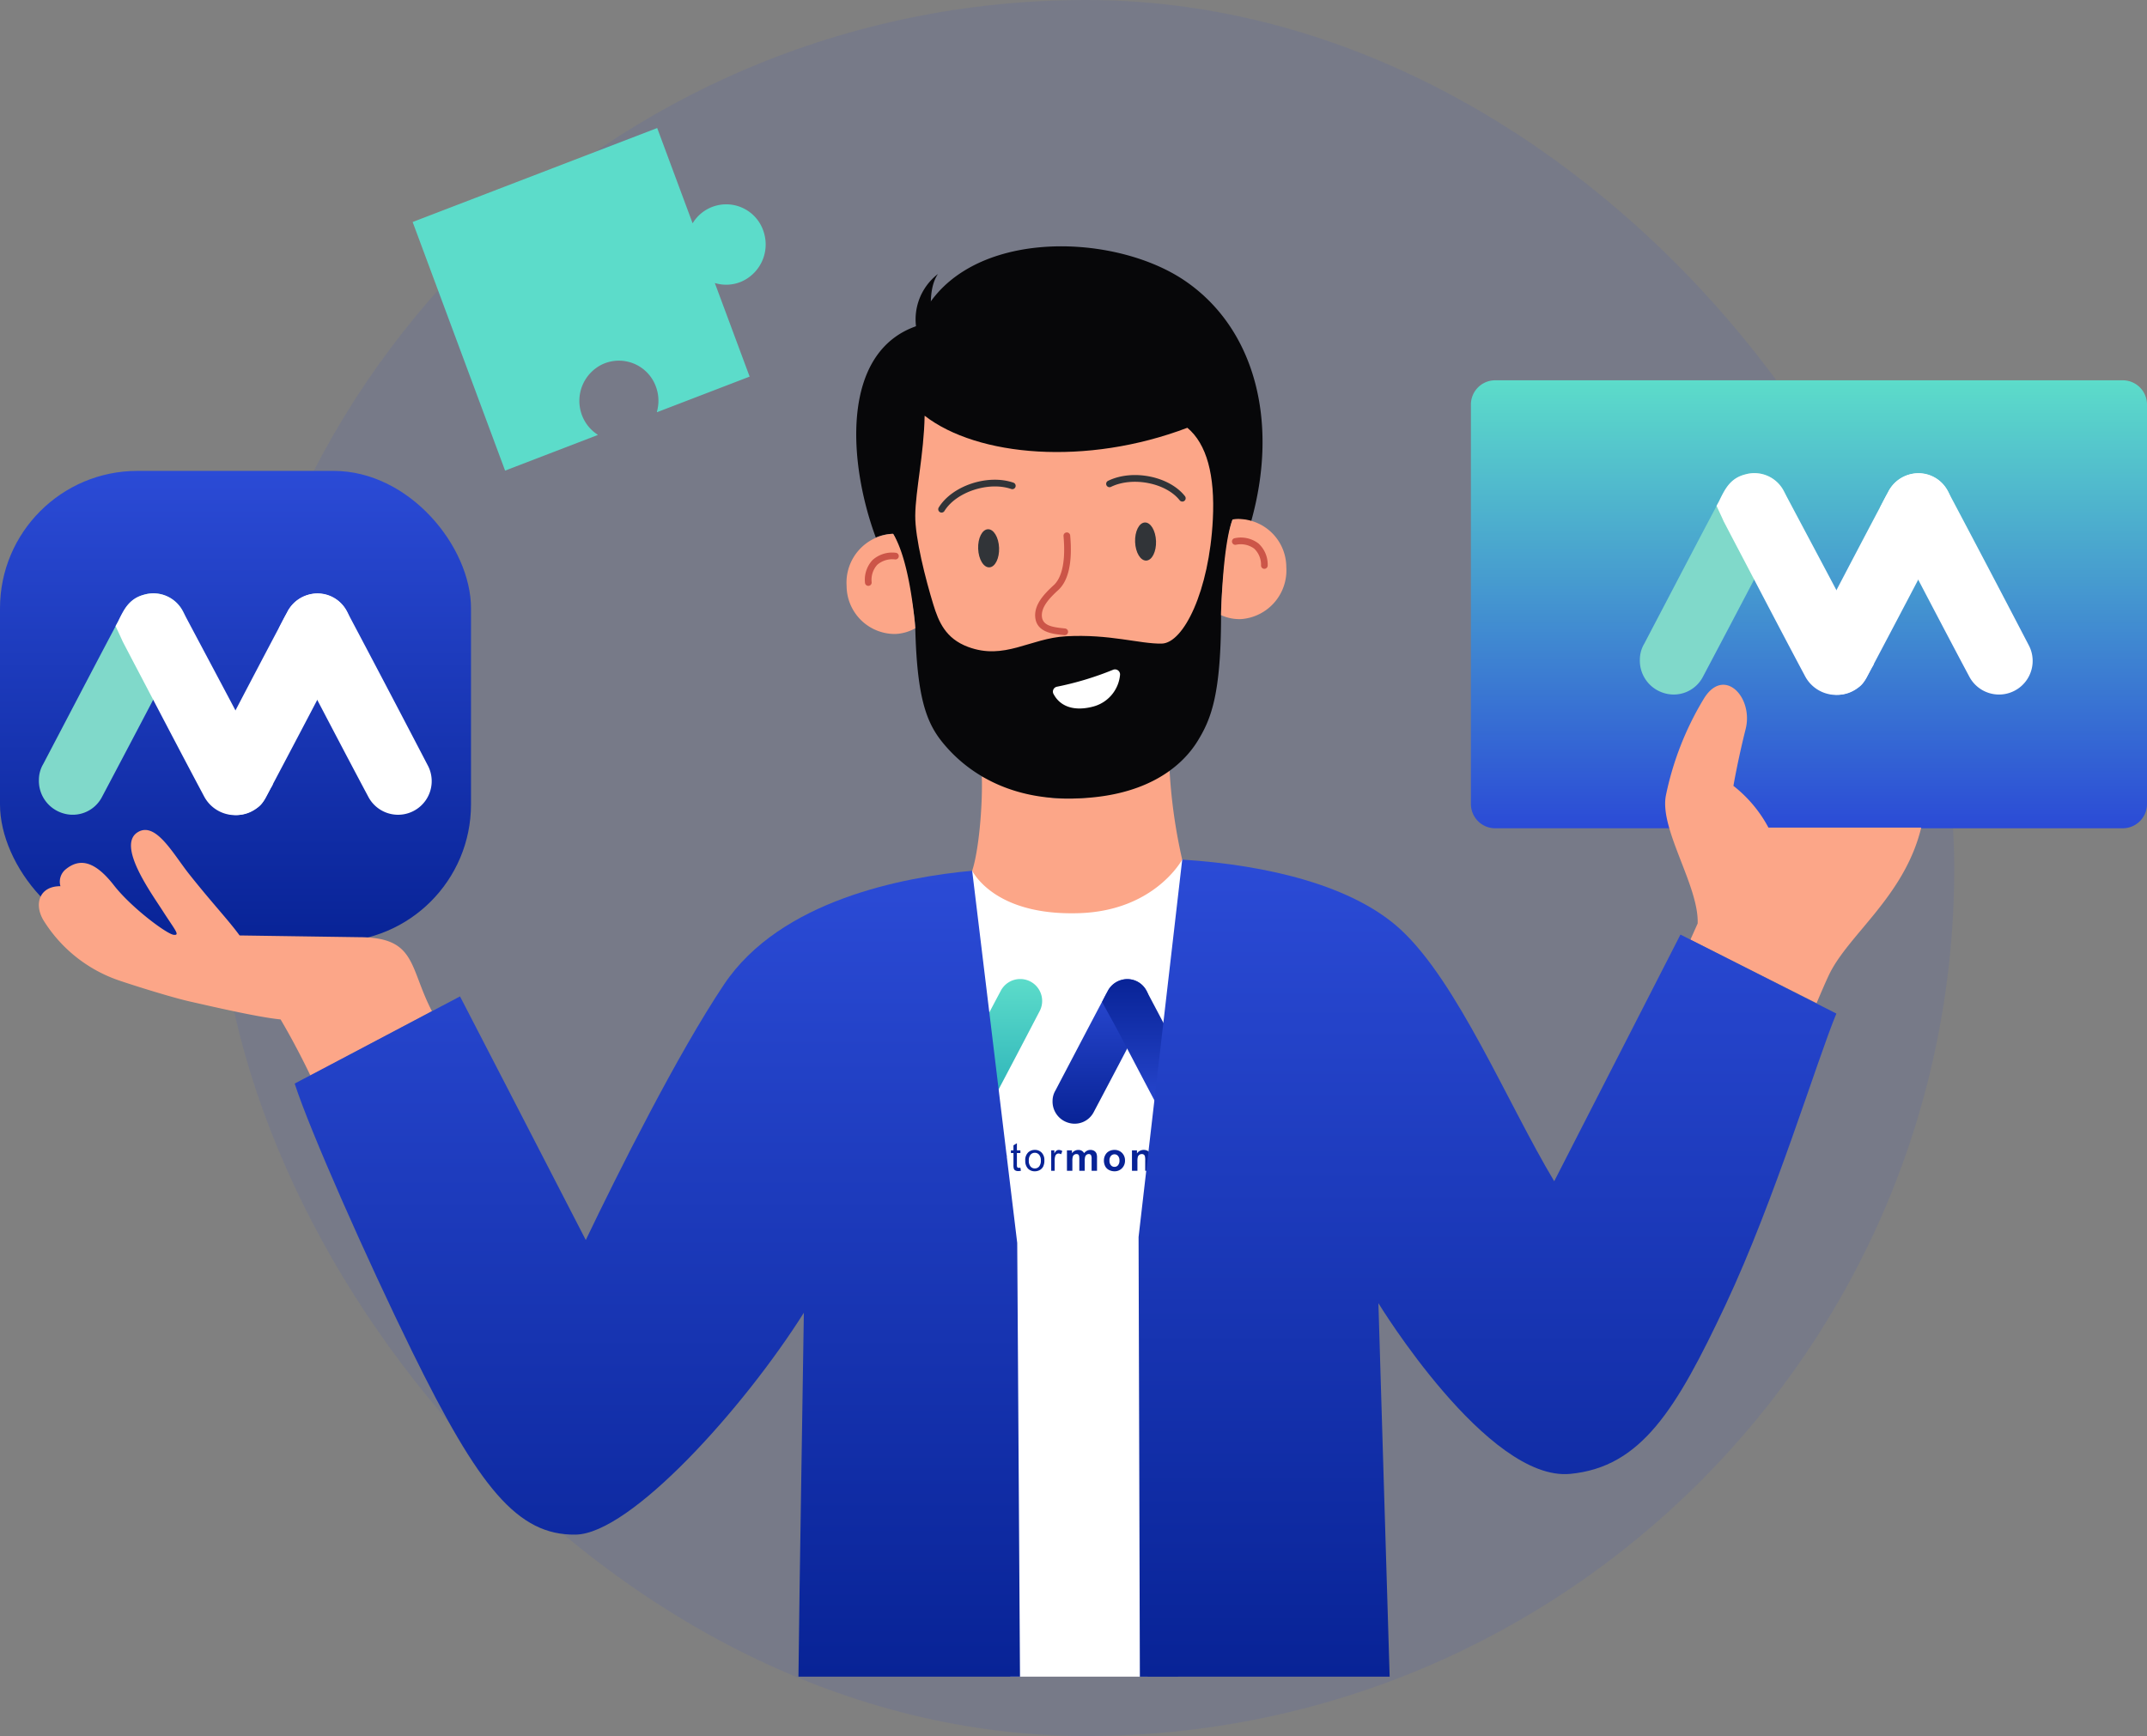 <svg xmlns="http://www.w3.org/2000/svg" xmlns:xlink="http://www.w3.org/1999/xlink" width="343.713" height="278" viewBox="0 0 343.713 278"><rect x="0" y="0" width="343.713" height="278" fill="#808080" stroke="none"/><defs><linearGradient id="linear-gradient" x1="0.5" x2="0.5" y2="1" gradientUnits="objectBoundingBox"><stop offset="0" stop-color="#5cdcca"></stop><stop offset="1" stop-color="#2b4bd6"></stop></linearGradient><linearGradient id="linear-gradient-2" x1="0.5" x2="0.5" y2="1" gradientUnits="objectBoundingBox"><stop offset="0" stop-color="#2b4bd6"></stop><stop offset="1" stop-color="#082396"></stop></linearGradient><linearGradient id="linear-gradient-4" y1="1" y2="0" xlink:href="#linear-gradient-2"></linearGradient><linearGradient id="linear-gradient-5" x1="0.5" x2="0.5" y2="1" gradientUnits="objectBoundingBox"><stop offset="0" stop-color="#5cdcca"></stop><stop offset="1" stop-color="#24abb6"></stop></linearGradient></defs><g id="Group_253464" data-name="Group 253464" transform="translate(15506.32 -738.206)"><rect id="Rectangle_162333" data-name="Rectangle 162333" width="278" height="278" rx="139" transform="translate(-15471.463 738.206)" fill="#2b4bd6" opacity="0.1"></rect><g id="Group_253458" data-name="Group 253458" transform="translate(-15819.32 -975.326)"><path id="Path_93875" data-name="Path 93875" d="M1600.133,621.55h-100.46a3.887,3.887,0,0,1-3.887-3.887V553.7a3.887,3.887,0,0,1,3.887-3.887h100.46a3.887,3.887,0,0,1,3.887,3.887v63.964a3.887,3.887,0,0,1-3.887,3.887" transform="translate(-947.307 1224.617)" fill="url(#linear-gradient)"></path><rect id="Rectangle_146210" data-name="Rectangle 146210" width="75.403" height="75.403" rx="22" transform="translate(313 1788.939)" fill="url(#linear-gradient-2)"></rect><path id="Path_93868" data-name="Path 93868" d="M429.784,333.809l14.786-5.683-5.565-14.969a.011.011,0,0,1,.013-.014,6.2,6.2,0,0,0,4.291-.256,6.492,6.492,0,0,0,3.569-7.739,6.282,6.282,0,0,0-11.424-1.591.01.01,0,0,1-.019,0l-5.664-15.237-39.15,15.048,14.8,39.809,14.786-5.683a.049.049,0,0,0,.009-.086,6.39,6.39,0,0,1-2.668-3.658A6.491,6.491,0,0,1,421,326.152a6.3,6.3,0,0,1,8.563,3.573,6.5,6.5,0,0,1,.164,4.026.047.047,0,0,0,.062.058" transform="translate(-11.561 1445.715)" fill="#5cdcca"></path><path id="Path_93869" data-name="Path 93869" d="M883.348,1053.031s9.179-.772,13.96,0,15.891-2.116,15.891-2.116l3.772.324s12.109,23.285,10.834,31.5-6.079,80.966-6.079,80.966L911.4,1182.08H889.459s-23.348-99.543-22.743-101.557,16.631-27.493,16.631-27.493" transform="translate(-414.714 799.94)" fill="#fff"></path><path id="Path_93870" data-name="Path 93870" d="M976.893,958.618c.152,5.04-.537,12.144-1.545,15.125.907,1.616,5,7.239,17.284,6.785,12-.444,16.339-8.576,16.339-8.576a85.692,85.692,0,0,1-2.039-14.668c-6.911,3.628-11.643,5.156-17.574,4.894-4.872-.216-12.465-3.56-12.465-3.56" transform="translate(-506.715 879.227)" fill="#fca688"></path><path id="Path_93871" data-name="Path 93871" d="M917.4,456.036c4.527-16.152.487-30.954-10.571-38.51-11.943-8.16-36.71-8.5-42.825,7.172-12.46,4.126-11.076,22.117-6.692,33.919a7.407,7.407,0,0,1,2.771-.588c1.036,1.356,3.457,11.491,3.548,15.123.31,12.429,2.169,15.928,5.265,19.325,3.4,3.729,9.512,7.939,19.285,7.939,11.873,0,17.969-4.815,20.688-9.271,2.054-3.366,3.715-7.243,3.714-20.11,0-4,1.032-13.51,1.848-15.3a7.106,7.106,0,0,1,2.97.305" transform="translate(-404.104 1340.989)" fill="#070709"></path><path id="Path_93872" data-name="Path 93872" d="M963.513,605.693c-.58,11.443-4.681,19.814-8.193,19.875s-8.35-1.563-15.329-1.17c-5.769.325-9.827,3.876-15.663,1.7-3.606-1.342-4.715-4.022-5.57-6.813-1.224-4-2.923-10.6-2.885-14.24.041-4.012,1.39-9.808,1.5-15.97,8.474,6.56,25.89,8.076,42.063,1.931,3.1,2.6,4.439,7.568,4.078,14.683" transform="translate(-456.35 1191.027)" fill="#fca688"></path><path id="Path_93879" data-name="Path 93879" d="M43.484,1061.462s-2.063-4.409-4.785-9.018c-3.393-.324-10.215-1.892-14.537-2.873-2.977-.676-8.968-2.56-11.325-3.366a22.958,22.958,0,0,1-12.12-9.672c-1.55-2.646-.568-5.439,2.739-5.424a2.568,2.568,0,0,1,.849-2.709c2.051-1.663,4.445-1.627,7.713,2.57,2.77,3.556,8.411,7.767,9.543,7.919s.216-.781-1.694-3.765-7.487-10.638-3.988-12.691c2.856-1.675,5.6,3.478,8.172,6.728,3.7,4.668,6.247,7.316,8.086,9.835l19.076.278c9.248,0,8,4.667,11.716,11.855Z" transform="translate(319.22 824.334)" fill="#fca688"></path><path id="Path_93880" data-name="Path 93880" d="M855.088,727.658a7.1,7.1,0,0,1-3.189.912,7.726,7.726,0,0,1-7.8-7.692,7.826,7.826,0,0,1,7.2-8.337q.123-.005.245-.006c2.812,4.533,3.548,15.124,3.548,15.124" transform="translate(-395.565 1086.484)" fill="#fca688"></path><path id="Path_93881" data-name="Path 93881" d="M863.823,737.539a.536.536,0,0,1-.535-.51,4.614,4.614,0,0,1,1.208-3.623,4.7,4.7,0,0,1,3.7-1.17.536.536,0,0,1-.064,1.071,3.676,3.676,0,0,0-2.884.861,3.585,3.585,0,0,0-.891,2.809.536.536,0,0,1-.509.562h-.026" transform="translate(-411.813 1069.811)" fill="#cc5548"></path><path id="Path_93882" data-name="Path 93882" d="M1235.43,712.375a7.054,7.054,0,0,0,3.248.635,7.826,7.826,0,0,0,7.2-8.337,7.726,7.726,0,0,0-7.8-7.692,7.1,7.1,0,0,0-.8.079c-1.612,4.092-1.848,15.315-1.848,15.315" transform="translate(-726.954 1099.66)" fill="#fca688"></path><path id="Path_93883" data-name="Path 93883" d="M1252.072,721.556a.536.536,0,0,1-.535-.522,3.546,3.546,0,0,0-1.1-2.718,3.642,3.642,0,0,0-2.937-.61.536.536,0,1,1-.155-1.061,4.664,4.664,0,0,1,3.782.85,4.575,4.575,0,0,1,1.477,3.51.536.536,0,0,1-.521.55h-.015" transform="translate(-736.659 1083.066)" fill="#cc5548"></path><path id="Path_93884" data-name="Path 93884" d="M984.94,710.715c.064,1.685-.635,3.083-1.56,3.123s-1.726-1.294-1.79-2.979.635-3.083,1.56-3.123,1.726,1.294,1.79,2.979" transform="translate(-511.997 1090.547)" fill="#313438"></path><path id="Path_93885" data-name="Path 93885" d="M1145.591,703.8c.063,1.685.865,3.019,1.79,2.979s1.623-1.438,1.56-3.123-.865-3.019-1.79-2.979-1.623,1.438-1.56,3.123" transform="translate(-650.873 1096.523)" fill="#313438"></path><path id="Path_93886" data-name="Path 93886" d="M1045.9,727.512a.534.534,0,0,1-.061,0l-.327-.035c-1.549-.161-4.143-.43-4.333-2.882-.151-1.952,1.333-3.6,2.959-5.082.959-.876,2.01-2.952,1.573-7.863a.536.536,0,0,1,1.068-.1c.382,4.294-.264,7.237-1.918,8.749-1.425,1.3-2.729,2.714-2.613,4.208.112,1.443,1.594,1.713,3.375,1.9l.336.036a.536.536,0,0,1-.059,1.069" transform="translate(-562.452 1087.729)" fill="#cc5548"></path><path id="Path_93887" data-name="Path 93887" d="M1127.589,655.316a.536.536,0,0,1-.422-.2c-2.2-2.794-7.547-3.84-11-2.154a.536.536,0,0,1-.471-.964c3.921-1.916,9.789-.747,12.311,2.453a.536.536,0,0,1-.421.868" transform="translate(-625.309 1138.534)" fill="#313438"></path><path id="Path_93888" data-name="Path 93888" d="M940.425,661.235a.536.536,0,0,1-.456-.818c2.151-3.491,7.848-5.386,11.952-3.974a.536.536,0,1,1-.349,1.014c-3.613-1.242-8.809.469-10.691,3.523a.536.536,0,0,1-.457.255" transform="translate(-476.686 1134.38)" fill="#313438"></path><path id="Path_93891" data-name="Path 93891" d="M1703.564,911.109l1.158-2.586c.225-5.938-6.083-15.021-5.1-20.422a48.8,48.8,0,0,1,6.008-15.439c3.218-5.479,8.063-.416,6.778,4.711s-1.959,9.111-1.959,9.111a21.043,21.043,0,0,1,5.607,6.685h24.458c-2.691,11.091-11.77,17.157-14.831,23.714-.492,1.055-1.148,2.565-1.922,4.4Z" transform="translate(-1119.945 952.892)" fill="#fca688"></path><path id="Path_93898" data-name="Path 93898" d="M1060.5,856.97a.8.8,0,0,0-.551,1.238c1.1,2.019,3.36,2.705,6.22,1.971a5.8,5.8,0,0,0,4.387-5.067.81.81,0,0,0-1.1-.853,49.532,49.532,0,0,1-8.955,2.71" transform="translate(-578.252 966.522)" fill="#fff"></path><path id="Path_93901" data-name="Path 93901" d="M917.078,452.344a9.172,9.172,0,0,1,2.575-11.455c-1.851,2.674-.9,7.576-.9,7.576Z" transform="translate(-456.492 1316.515)" fill="#070709"></path><g id="Group_73007" data-name="Group 73007" transform="translate(319.22 1808.516)"><path id="Path_17" data-name="Path 17" d="M.007,29.894A5.416,5.416,0,0,0,3.9,35.259a5.265,5.265,0,0,0,6.174-2.56Q16.651,20.275,23.144,7.806a5.383,5.383,0,0,0-9.573-4.923c-3.532,6.624-7,13.284-10.485,19.93Q1.9,25.072.718,27.335a5,5,0,0,0-.71,2.559" transform="translate(26.256 0.041)" fill="#fff"></path><path id="Path_15" data-name="Path 15" d="M.751,5.562A5.416,5.416,0,0,1,4.644.2a5.265,5.265,0,0,1,6.174,2.56Q17.4,15.182,23.887,27.651a5.383,5.383,0,0,1-9.573,4.923c-3.532-6.624-7-13.284-10.485-19.93C3.038,11.138.946,7.4.158,5.892.1,5.79-.016,5.681,0,5.517c1.39-2.852,1.373-2.46,1.541-3.024" transform="translate(38.446 0.067)" fill="#fff"></path><path id="Path_18" data-name="Path 18" d="M.007,29.894A5.416,5.416,0,0,0,3.9,35.259a5.265,5.265,0,0,0,6.174-2.56Q16.651,20.275,23.144,7.806a5.383,5.383,0,0,0-9.573-4.923c-3.532,6.624-7,13.284-10.485,19.93Q1.9,25.072.718,27.335a5,5,0,0,0-.71,2.559" transform="translate(0 0)" fill="#80d9ca"></path><path id="Path_16" data-name="Path 16" d="M.4,4.49C1.391,2.374,2.3.769,4.546.2a5.282,5.282,0,0,1,6.183,2.573C15.113,11.052,19.88,19.943,24.2,28.258a9.378,9.378,0,0,1,.9,1.777.9.9,0,0,1-.186.978c-1.484,2.734-1.385,2.888-3.18,3.85a5.626,5.626,0,0,1-7.509-2.277c-3.532-6.624-7-13.284-10.485-19.93Q2.553,10.4,1.372,8.133C.924,7.275,1.452,8.312,0,5.22" transform="translate(12.281 0.055)" fill="#fff"></path></g><g id="Group_3" data-name="Group 3" transform="translate(463.442 1870.295)"><path id="Path_93927" data-name="Path 93927" d="M2.529.223V-.19A1.018,1.018,0,0,1,1.613.3,1.283,1.283,0,0,1,.894.081a1.419,1.419,0,0,1-.509-.6,2.082,2.082,0,0,1-.18-.889A2.327,2.327,0,0,1,.368-2.3a1.288,1.288,0,0,1,.49-.612,1.31,1.31,0,0,1,.73-.213A1.091,1.091,0,0,1,2.116-3a1.1,1.1,0,0,1,.376.325V-4.295h.552V.223ZM.775-1.41a1.421,1.421,0,0,0,.265.94.8.8,0,0,0,.626.311.785.785,0,0,0,.618-.3,1.371,1.371,0,0,0,.254-.908,1.539,1.539,0,0,0-.259-.986.8.8,0,0,0-.638-.314.769.769,0,0,0-.618.3A1.491,1.491,0,0,0,.775-1.41Zm3.376,0A1.687,1.687,0,0,1,4.656-2.76a1.523,1.523,0,0,1,1.029-.364,1.468,1.468,0,0,1,1.1.442A1.683,1.683,0,0,1,7.217-1.46a2.165,2.165,0,0,1-.19.994A1.342,1.342,0,0,1,6.476.1a1.606,1.606,0,0,1-.791.2A1.471,1.471,0,0,1,4.575-.144,1.76,1.76,0,0,1,4.151-1.413Zm.57,0A1.394,1.394,0,0,0,5-.472a.879.879,0,0,0,.69.313.874.874,0,0,0,.687-.314,1.427,1.427,0,0,0,.274-.958,1.352,1.352,0,0,0-.276-.92.877.877,0,0,0-.686-.313A.881.881,0,0,0,5-2.353,1.388,1.388,0,0,0,4.721-1.413Zm5.724.438.545.071a1.415,1.415,0,0,1-.458.883,1.333,1.333,0,0,1-.9.319,1.405,1.405,0,0,1-1.08-.439A1.782,1.782,0,0,1,8.14-1.4a2.278,2.278,0,0,1,.176-.928,1.225,1.225,0,0,1,.535-.6,1.586,1.586,0,0,1,.781-.2,1.358,1.358,0,0,1,.872.27,1.237,1.237,0,0,1,.435.766l-.539.083a.9.9,0,0,0-.273-.5.706.706,0,0,0-.473-.166.861.861,0,0,0-.681.3,1.426,1.426,0,0,0-.262.951,1.475,1.475,0,0,0,.253.958.822.822,0,0,0,.66.3.777.777,0,0,0,.545-.2A.994.994,0,0,0,10.445-.976Zm2.673.7.08.49a2.058,2.058,0,0,1-.419.049.949.949,0,0,1-.468-.1.535.535,0,0,1-.234-.251,1.986,1.986,0,0,1-.068-.655V-2.618H11.6V-3.05h.407V-3.86l.552-.333V-3.05h.558v.431h-.558V-.7A.967.967,0,0,0,12.59-.4a.231.231,0,0,0,.1.108.369.369,0,0,0,.19.04A1.8,1.8,0,0,0,13.118-.273Zm.778-1.14A1.687,1.687,0,0,1,14.4-2.76a1.523,1.523,0,0,1,1.029-.364,1.468,1.468,0,0,1,1.1.442,1.683,1.683,0,0,1,.428,1.222,2.165,2.165,0,0,1-.19.994A1.342,1.342,0,0,1,16.221.1a1.606,1.606,0,0,1-.791.2A1.471,1.471,0,0,1,14.32-.144,1.76,1.76,0,0,1,13.9-1.413Zm.57,0a1.394,1.394,0,0,0,.274.942.879.879,0,0,0,.69.313.874.874,0,0,0,.687-.314,1.427,1.427,0,0,0,.274-.958,1.352,1.352,0,0,0-.276-.92.877.877,0,0,0-.686-.313.881.881,0,0,0-.69.311A1.388,1.388,0,0,0,14.466-1.413ZM18.049.223V-3.05h.5v.5a1.354,1.354,0,0,1,.353-.459.616.616,0,0,1,.356-.111,1.082,1.082,0,0,1,.57.179l-.191.515a.794.794,0,0,0-.407-.12.528.528,0,0,0-.327.109.593.593,0,0,0-.206.3,2.161,2.161,0,0,0-.092.647V.223ZM20.571-3.05h.8V-2.6a1.284,1.284,0,0,1,1.02-.521,1.1,1.1,0,0,1,.545.129,1,1,0,0,1,.379.391,1.512,1.512,0,0,1,.465-.391,1.142,1.142,0,0,1,.533-.129,1.188,1.188,0,0,1,.61.146.9.9,0,0,1,.373.43,1.865,1.865,0,0,1,.089.678V.223h-.866V-1.648a1.392,1.392,0,0,0-.089-.629.41.41,0,0,0-.37-.185.59.59,0,0,0-.342.111.615.615,0,0,0-.231.325,2.339,2.339,0,0,0-.071.676V.223h-.866V-1.571a2.488,2.488,0,0,0-.046-.616.393.393,0,0,0-.143-.206.453.453,0,0,0-.263-.068.631.631,0,0,0-.361.108.592.592,0,0,0-.23.311,2.314,2.314,0,0,0-.069.675V.223h-.866Zm5.918,1.59a1.77,1.77,0,0,1,.213-.835,1.46,1.46,0,0,1,.6-.616,1.788,1.788,0,0,1,.871-.213,1.634,1.634,0,0,1,1.217.482,1.666,1.666,0,0,1,.475,1.219,1.686,1.686,0,0,1-.479,1.231A1.62,1.62,0,0,1,28.181.3a1.9,1.9,0,0,1-.858-.2A1.4,1.4,0,0,1,26.7-.5,1.987,1.987,0,0,1,26.489-1.46Zm.888.046a1.084,1.084,0,0,0,.231.746.734.734,0,0,0,.57.259.73.73,0,0,0,.569-.259,1.1,1.1,0,0,0,.23-.752,1.079,1.079,0,0,0-.23-.74.73.73,0,0,0-.569-.259.734.734,0,0,0-.57.259A1.084,1.084,0,0,0,27.376-1.413ZM33.964.223H33.1v-1.67a2.582,2.582,0,0,0-.055-.686.481.481,0,0,0-.18-.242.515.515,0,0,0-.3-.086.694.694,0,0,0-.4.123.621.621,0,0,0-.245.327,2.824,2.824,0,0,0-.066.752V.223H30.98V-3.05h.8v.481a1.31,1.31,0,0,1,1.079-.555,1.3,1.3,0,0,1,.524.1.878.878,0,0,1,.359.264.954.954,0,0,1,.17.364,2.7,2.7,0,0,1,.048.582ZM37.179-.819l.863.145a1.415,1.415,0,0,1-.525.723,1.544,1.544,0,0,1-.9.248,1.464,1.464,0,0,1-1.264-.558,1.874,1.874,0,0,1-.324-1.128,1.807,1.807,0,0,1,.425-1.274,1.4,1.4,0,0,1,1.076-.461,1.453,1.453,0,0,1,1.153.482,2.134,2.134,0,0,1,.4,1.478h-2.17a.876.876,0,0,0,.21.6.655.655,0,0,0,.5.214.53.53,0,0,0,.342-.111A.685.685,0,0,0,37.179-.819Zm.049-.875a.834.834,0,0,0-.194-.572.6.6,0,0,0-.45-.2.6.6,0,0,0-.468.206.8.8,0,0,0-.182.561Zm1.6-1.356h.921L40.53-.726l.764-2.324h.9L41.036.1l-.206.57a2.324,2.324,0,0,1-.217.438.948.948,0,0,1-.237.245,1.037,1.037,0,0,1-.33.146,1.712,1.712,0,0,1-.442.052,2.294,2.294,0,0,1-.49-.052L39.035.821a1.916,1.916,0,0,0,.367.04.543.543,0,0,0,.447-.177,1.23,1.23,0,0,0,.222-.451Z" transform="translate(-0.205 30.502)" fill="#082396"></path><path id="Path_17-2" data-name="Path 17" d="M182.345,19.506a3.534,3.534,0,0,0,2.54,3.5,3.435,3.435,0,0,0,4.029-1.67q4.291-8.107,8.528-16.243a3.512,3.512,0,0,0-6.246-3.212c-2.3,4.322-4.565,8.668-6.842,13q-.774,1.475-1.545,2.951a3.261,3.261,0,0,0-.464,1.67" transform="translate(-164.283 0.027)" fill="url(#linear-gradient-2)"></path><path id="Path_15-2" data-name="Path 15" d="M171.663,3.63a3.534,3.534,0,0,1,2.54-3.5,3.435,3.435,0,0,1,4.029,1.67q4.291,8.107,8.527,16.243a3.512,3.512,0,0,1-6.246,3.212c-2.3-4.322-4.565-8.668-6.842-13-.516-.983-1.881-3.422-2.4-4.406-.035-.067-.113-.138-.1-.245.907-1.861.9-1.6,1.006-1.973" transform="translate(-145.162 0.043)" fill="url(#linear-gradient-4)"></path><path id="Path_18-2" data-name="Path 18" d="M182.345,19.506a3.534,3.534,0,0,0,2.54,3.5,3.435,3.435,0,0,0,4.029-1.67q4.291-8.107,8.528-16.243a3.512,3.512,0,0,0-6.246-3.212c-2.3,4.322-4.565,8.668-6.842,13q-.774,1.475-1.545,2.951a3.261,3.261,0,0,0-.464,1.67" transform="translate(-181.415 0)" fill="url(#linear-gradient-5)"></path><path id="Path_16-2" data-name="Path 16" d="M172.778,2.758c.646-1.38,1.236-2.428,2.7-2.8a3.447,3.447,0,0,1,4.034,1.679c2.861,5.4,5.971,11.206,8.791,16.632a6.124,6.124,0,0,1,.586,1.16.59.59,0,0,1-.121.638c-.968,1.784-.9,1.885-2.075,2.512a3.671,3.671,0,0,1-4.9-1.486c-2.3-4.322-4.564-8.668-6.842-13q-.774-1.475-1.545-2.951c-.293-.56.052.117-.9-1.9" transform="translate(-163.578 0.207)" fill="url(#linear-gradient-4)"></path></g><path id="Path_93873" data-name="Path 93873" d="M1189.422,1183.873l-1.8-59.8s17.462,28.626,30.723,27.332c11.362-1.108,16.961-10.3,24.87-27.107,7.873-16.728,14.647-39.234,17.722-46.606l-24.959-12.647-20.211,39.5c-7.5-12.524-15.431-31.849-24.579-40.3-7.55-6.978-21.121-10.329-34.973-11.206l-6.987,60.443.206,70.4Z" transform="translate(-653.953 798.146)" fill="url(#linear-gradient-2)"></path><path id="Path_93874" data-name="Path 93874" d="M347.994,1193.775c.186-17.012.639-42.22.864-58.266-9.646,15.3-27.746,35.4-36.538,35.525-9.331.135-15.5-7.6-26.136-29.253-7.3-14.865-16.463-35.577-18.84-42.978l26.47-13.953c1.1,2.093,13.31,25.77,20.134,39.009,5.226-10.909,14.76-29.931,22.143-40.943,9.074-13.533,28.818-17.183,39.713-18.191l7.212,59.6.444,69.451Z" transform="translate(92.83 788.244)" fill="url(#linear-gradient-2)"></path><g id="Group_253237" data-name="Group 253237" transform="translate(575.517 1789.264)"><path id="Path_17-3" data-name="Path 17" d="M.007,29.894A5.416,5.416,0,0,0,3.9,35.259a5.265,5.265,0,0,0,6.174-2.56Q16.651,20.275,23.144,7.806a5.383,5.383,0,0,0-9.573-4.923c-3.532,6.624-7,13.284-10.485,19.93Q1.9,25.072.718,27.335a5,5,0,0,0-.71,2.559" transform="translate(26.256 0.041)" fill="#fff"></path><path id="Path_15-3" data-name="Path 15" d="M.751,5.562A5.416,5.416,0,0,1,4.644.2a5.265,5.265,0,0,1,6.174,2.56Q17.4,15.182,23.887,27.651a5.383,5.383,0,0,1-9.573,4.923c-3.532-6.624-7-13.284-10.485-19.93C3.038,11.138.946,7.4.158,5.892.1,5.79-.016,5.681,0,5.517c1.39-2.852,1.373-2.46,1.541-3.024" transform="translate(38.446 0.067)" fill="#fff"></path><path id="Path_18-3" data-name="Path 18" d="M.007,29.894A5.416,5.416,0,0,0,3.9,35.259a5.265,5.265,0,0,0,6.174-2.56Q16.651,20.275,23.144,7.806a5.383,5.383,0,0,0-9.573-4.923c-3.532,6.624-7,13.284-10.485,19.93Q1.9,25.072.718,27.335a5,5,0,0,0-.71,2.559" transform="translate(0 0)" fill="#80d9ca"></path><path id="Path_16-3" data-name="Path 16" d="M.4,4.49C1.391,2.374,2.3.769,4.546.2a5.282,5.282,0,0,1,6.183,2.573C15.113,11.052,19.88,19.943,24.2,28.258a9.378,9.378,0,0,1,.9,1.777.9.9,0,0,1-.186.978c-1.484,2.734-1.385,2.888-3.18,3.85a5.626,5.626,0,0,1-7.509-2.277c-3.532-6.624-7-13.284-10.485-19.93Q2.553,10.4,1.372,8.133C.924,7.275,1.452,8.312,0,5.22" transform="translate(12.281 0.055)" fill="#fff"></path></g></g></g></svg>